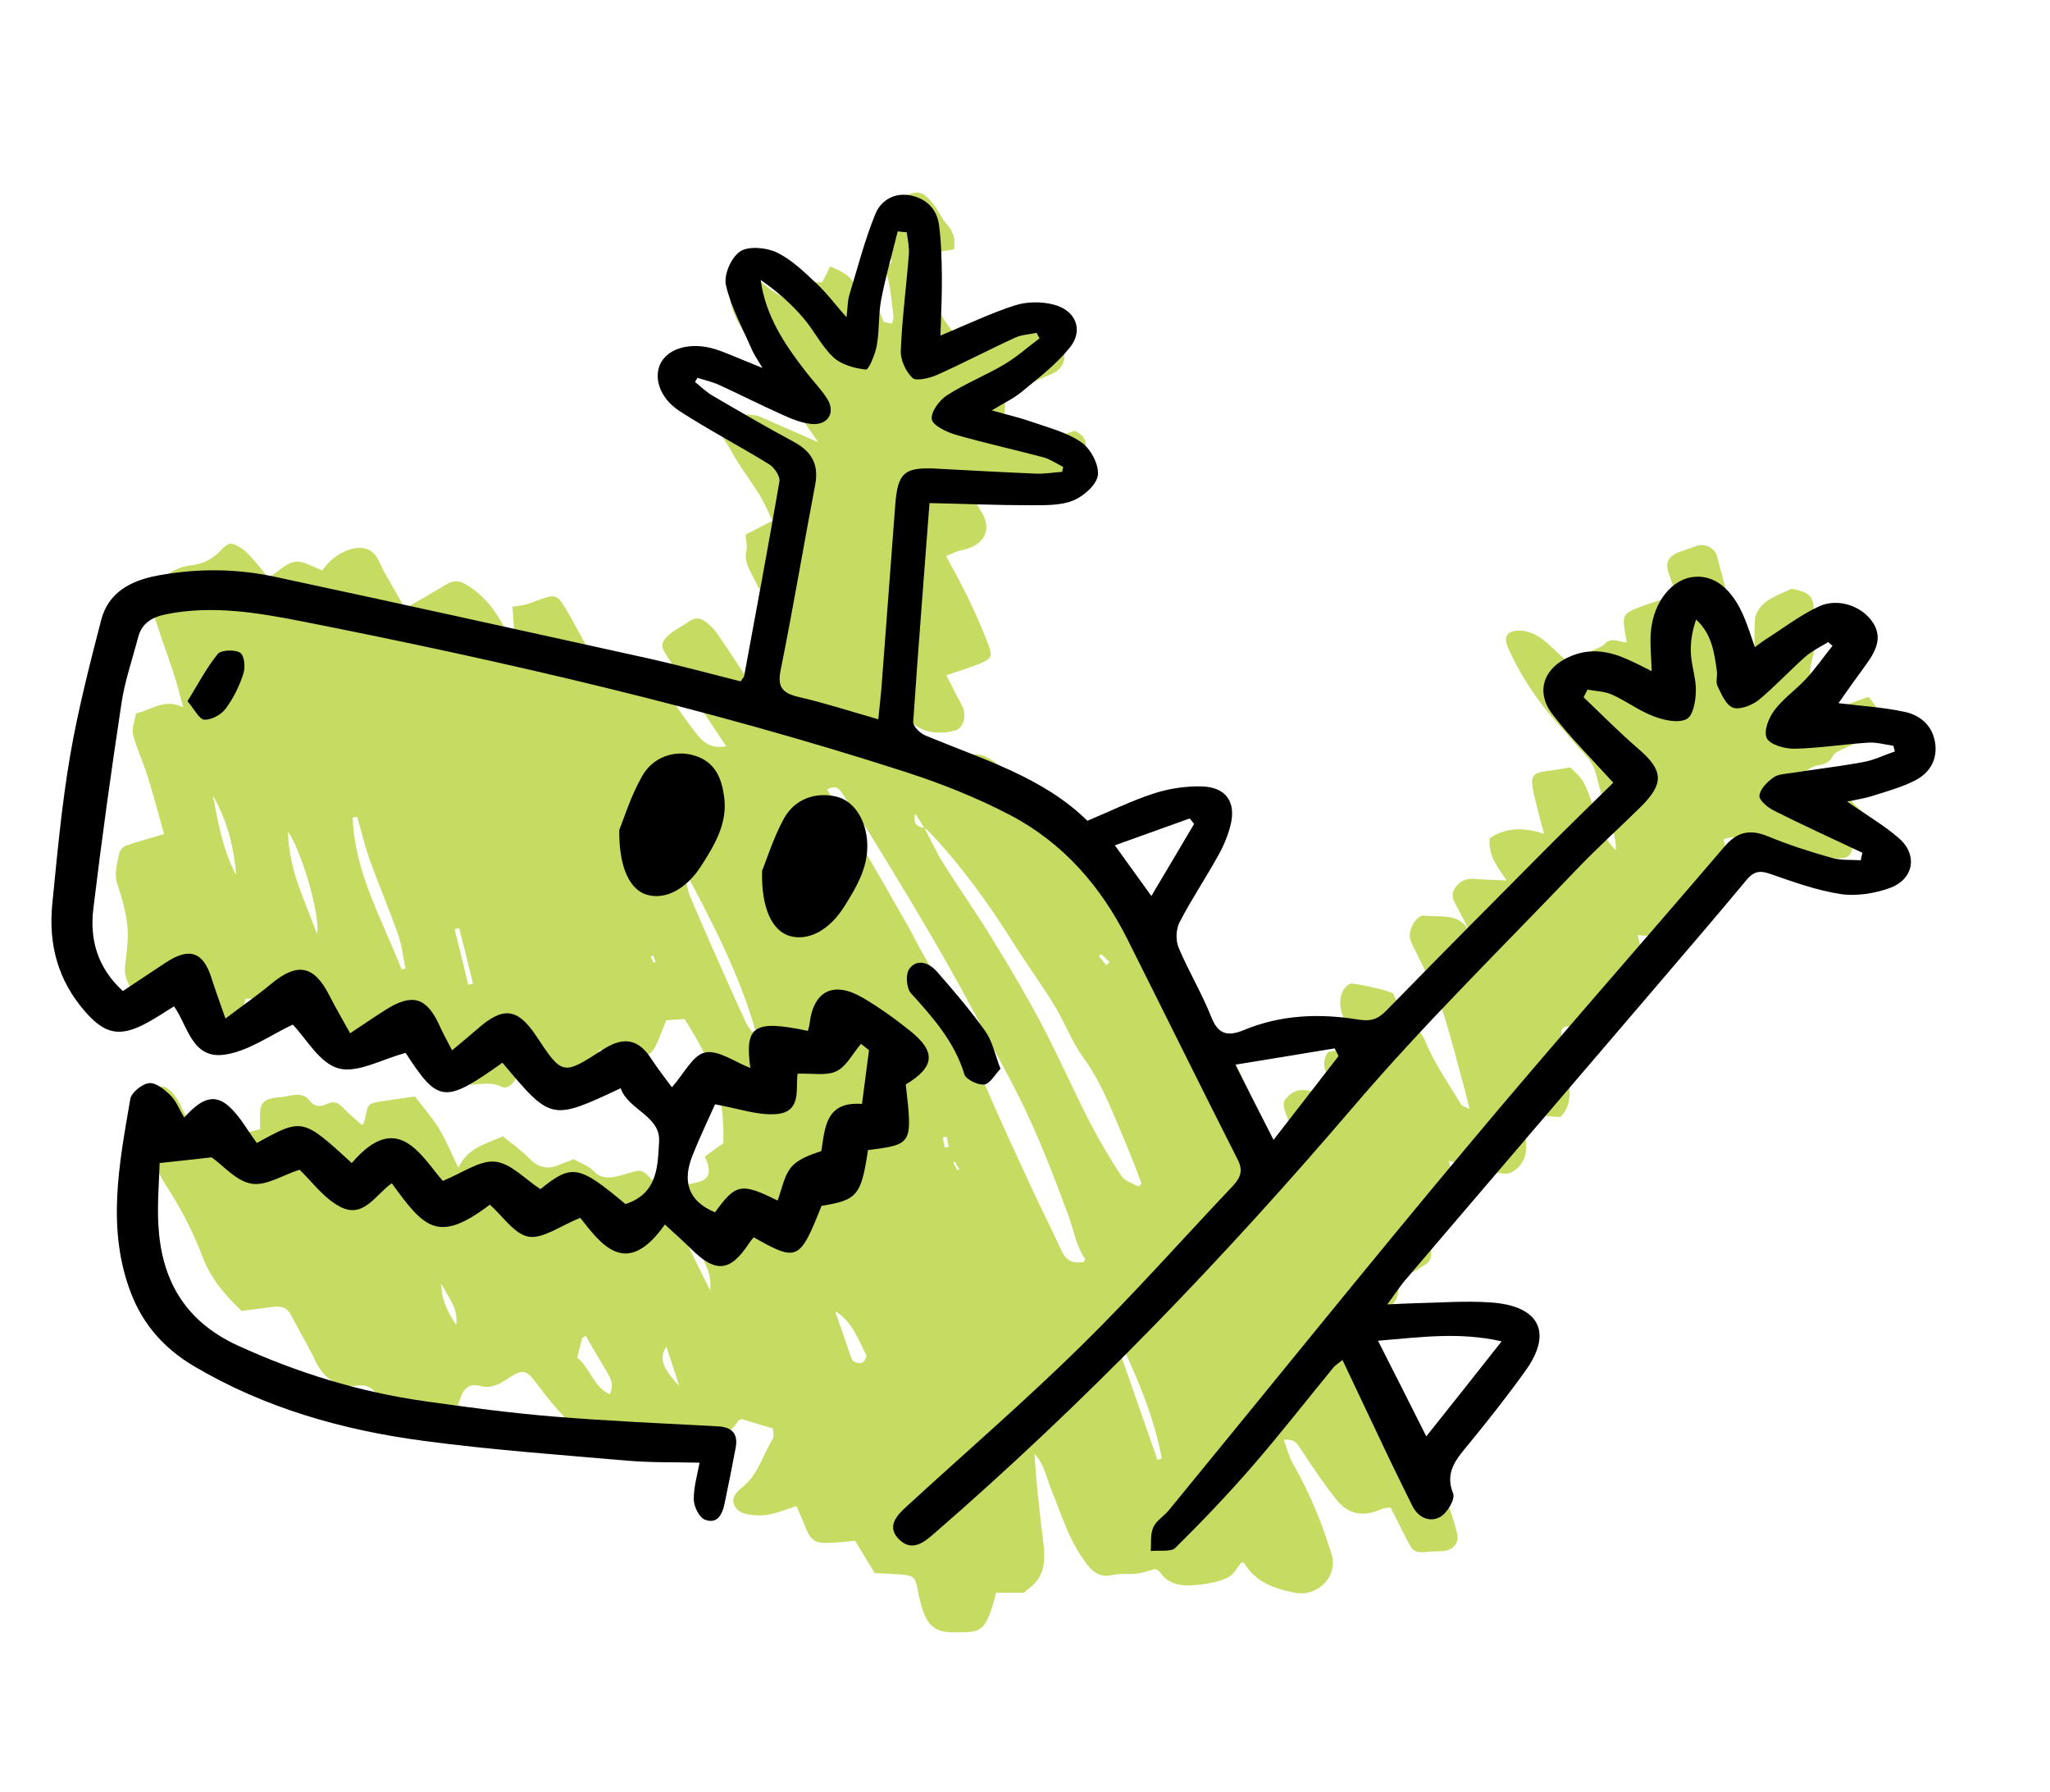 <?xml version="1.0" encoding="UTF-8"?> <svg xmlns="http://www.w3.org/2000/svg" width="381" height="333" viewBox="0 0 381 333" fill="none"> <g clip-path="url(#clip0)"> <path d="M134.982 138.688C131.759 139.272 130.378 137.557 129.112 135.915C127.386 133.726 125.813 131.427 124.279 129.128C122.706 126.72 120.174 125.735 117.643 124.604C115.034 123.436 112.426 122.305 109.894 120.991C109.28 120.699 108.896 119.86 108.551 119.24C107.4 117.197 106.326 115.08 105.099 113.037C103.564 110.519 103.219 110.41 100.342 111.395C99.498 111.687 98.692 112.052 97.849 112.307C97.12 112.526 96.353 112.563 95.24 112.745C95.394 114.715 95.509 116.649 95.662 118.583C95.47 118.656 95.317 118.729 95.125 118.802C94.703 118.145 94.243 117.525 93.897 116.868C92.133 113.511 89.946 110.519 86.456 108.513C85.036 107.71 84 107.965 82.773 108.695C80.394 110.154 78.016 111.505 75.293 113.074C73.95 110.775 72.876 108.841 71.763 106.907C71.648 106.725 71.572 106.542 71.457 106.36C70.382 104.608 70.076 102.127 67.275 101.835C64.782 101.58 61.598 103.441 59.91 105.995C58.222 105.411 56.419 104.171 54.846 104.389C53.197 104.608 51.739 106.214 49.898 107.381C48.977 106.287 48.095 105.119 47.136 104.025C46.407 103.222 45.678 102.383 44.796 101.835C42.916 100.631 42.456 100.777 40.922 102.383C39.464 103.879 37.853 104.791 35.551 105.046C32.482 105.375 30.027 107.199 28.339 109.607C27.764 110.41 27.879 111.906 28.186 112.928C29.375 116.905 30.833 120.772 32.137 124.713C32.828 126.793 33.364 128.909 34.055 131.427C30.488 129.675 28.071 132.011 25.27 132.558C25.079 133.871 24.427 135.294 24.733 136.499C25.424 139.162 26.651 141.68 27.457 144.343C28.569 147.883 29.49 151.459 30.488 154.998C27.879 155.764 25.577 156.384 23.391 157.151C22.854 157.333 22.278 158.026 22.163 158.537C21.78 160.471 21.128 162.368 21.856 164.448C22.739 167.002 23.468 169.702 23.698 172.366C23.928 174.738 23.468 177.219 23.237 179.627C23.046 181.451 23.851 182.874 24.772 184.37C25.616 185.757 26.843 186.45 28.378 186.012C30.756 185.283 32.367 186.487 33.633 187.91C35.398 189.88 37.086 191.303 39.847 189.588C40.001 189.479 40.269 189.515 40.5 189.515C43.223 189.698 44.988 188.566 45.64 185.575C47.673 185.575 49.668 185.611 51.663 185.575C53.12 185.538 53.504 186.523 53.964 187.545C55 189.917 56.266 192.142 58.951 193.2C59.143 193.273 59.296 193.638 59.411 193.638C61.713 193.2 64.168 194.587 66.393 193.054C67.16 192.507 68.081 192.106 69.04 191.595C71.341 193.164 73.835 193.93 76.635 193.529C78.592 193.237 79.742 194.332 80.74 195.718C81.66 197.032 82.773 198.272 83.54 199.659C84.461 201.301 85.88 201.629 87.645 201.556C89.486 201.483 91.251 201.009 93.169 201.921C94.434 202.541 95.585 201.155 96.122 199.951C96.468 199.184 96.583 198.345 96.813 197.542C99.613 198.126 102.298 199.257 104.907 199.075C107.4 198.929 110.009 197.725 111.467 195.061C113.461 195.39 115.418 195.682 117.374 196.083C120.059 196.594 121.057 196.192 122.092 193.857C122.706 192.507 123.205 191.084 123.819 189.588C124.931 189.515 126.159 189.442 127.233 189.369C133.025 198.528 134.598 203.563 134.444 212.429C133.294 213.232 132.181 214.035 130.992 214.911C131.261 215.604 131.567 216.188 131.683 216.808C131.951 218.523 131.299 219.289 129.496 219.727C128.614 219.909 127.77 220.128 126.926 220.347C126.734 220.384 126.581 220.603 126.274 220.858C125.813 222.828 126.581 224.689 127.425 226.55C128.767 229.579 130.148 232.607 131.414 235.636C131.913 236.876 132.143 238.263 131.989 239.795C130.455 236.694 128.882 233.629 127.463 230.527C125.66 226.66 124.241 222.609 121.248 219.326C119.177 217.063 119.215 217.319 116.031 218.231C114.228 218.742 112.042 219.472 110.239 217.538C109.318 216.589 107.822 216.115 106.633 215.421C105.712 215.786 104.869 216.042 104.063 216.407C101.876 217.392 100.073 217.027 98.386 215.275C96.889 213.743 95.087 212.502 93.475 211.152C90.368 212.575 86.954 213.196 85.19 216.99C83.809 214.144 82.85 211.773 81.545 209.656C80.203 207.504 78.515 205.57 77.096 203.745C74.832 204.074 73.106 204.329 71.341 204.585C68.388 205.022 68.388 205.022 67.851 207.868C67.774 208.16 67.697 208.489 67.582 208.781C67.544 208.854 67.429 208.89 67.237 209.036C66.048 207.978 64.82 206.956 63.708 205.789C62.825 204.913 62.02 204.512 60.792 205.132C59.565 205.752 58.414 205.679 57.532 204.512C56.688 203.381 55.498 203.308 54.233 203.526C53.581 203.636 52.928 203.818 52.238 203.855C48.862 204.147 48.21 204.84 48.325 207.905C48.364 208.525 48.325 209.146 48.325 209.839C44.834 210.715 41.228 211.225 38.927 214.801C37.546 212.429 36.395 210.204 34.976 208.087C33.556 206.008 33.211 203.198 30.372 201.848C28.493 202.322 26.268 202.541 25.731 205.022C25.616 205.533 25.386 206.117 25.539 206.591C27.189 211.189 28.071 216.005 30.833 220.238C33.595 224.47 35.896 228.922 37.661 233.592C39.157 237.569 41.88 240.744 44.911 243.59C47.059 243.334 49.054 243.079 51.01 242.824C52.391 242.641 53.427 243.116 54.041 244.283C55.345 246.728 56.688 249.136 57.992 251.581C58.261 252.055 58.452 252.566 58.682 253.04C60.217 256.105 62.634 257.893 66.316 257.492C68.042 257.273 69.117 257.747 69.96 259.061C70.076 259.243 70.229 259.389 70.382 259.572C74.219 263.585 74.602 263.841 80.548 262.491C81.967 262.162 83.348 261.907 84.921 261.578C85.151 260.922 85.42 260.228 85.65 259.572C86.225 257.93 87.338 257.017 89.217 257.528C91.289 258.112 92.823 257.2 94.434 256.142C97.196 254.281 97.849 254.536 99.805 257.163C101.454 259.389 103.219 261.578 105.137 263.585C107.055 265.592 109.817 265.884 112.426 266.249C113.807 266.431 115.264 266.395 116.645 266.431C116.875 266.431 117.144 266.504 117.297 266.395C120.788 264.534 124.049 266.504 127.194 267.27C131.567 268.365 134.79 267.599 137.245 263.987C137.36 263.841 137.628 263.804 137.82 263.695C139.7 264.242 141.541 264.826 143.651 265.446C143.651 266.03 143.92 266.869 143.613 267.416C141.733 270.372 140.966 273.984 138.012 276.319C136.823 277.268 135.749 278.399 136.554 279.859C137.283 281.209 138.703 281.428 140.467 281.574C143.191 281.792 145.339 280.698 148.024 279.859C148.6 281.172 149.098 282.267 149.559 283.434C150.709 286.39 151.4 286.864 154.699 286.682C156.157 286.609 157.576 286.426 158.919 286.317C160.184 288.36 161.374 290.367 162.563 292.301C164.212 292.41 165.67 292.447 167.128 292.556C169.851 292.739 170.12 293.031 170.58 295.512C170.849 296.862 171.117 298.212 171.616 299.526C172.728 302.518 174.301 303.393 177.715 303.32C179.825 303.247 182.05 303.649 183.277 301.35C183.661 300.62 184.006 299.89 184.236 299.124C184.582 298.139 184.812 297.117 185.119 295.95C186.96 295.95 188.61 295.95 190.413 295.95C190.489 295.877 190.643 295.585 190.911 295.402C195.016 292.593 194.133 288.616 193.673 284.711C193.098 279.895 192.522 275.079 192.292 270.189C194.133 272.16 194.479 274.641 195.438 276.94C197.394 281.756 198.89 286.828 202.266 290.987C203.187 292.119 204.568 293.177 206.562 292.702C208.058 292.337 209.669 292.593 211.242 292.41C212.24 292.301 213.237 291.936 214.656 291.571C214.695 291.571 215.308 291.754 215.577 292.155C217.418 294.819 220.257 294.782 223.057 294.454C224.822 294.271 226.625 293.87 228.198 293.14C229.233 292.666 229.847 291.389 230.768 290.294C230.768 290.294 231.151 290.331 231.266 290.513C233.338 293.943 236.79 295.22 240.55 295.95C244.884 296.825 248.721 292.958 247.493 288.871C245.69 282.96 243.35 277.268 240.243 271.868C239.514 270.627 239.207 269.168 238.593 267.562C240.626 267.343 241.087 268.256 241.777 269.314C243.887 272.525 246.035 275.736 248.452 278.764C250.6 281.464 253.554 281.938 256.776 280.406C257.16 280.224 257.658 280.26 258.426 280.114C259.346 281.938 260.305 283.836 261.264 285.697C262.76 288.616 262.76 288.616 266.29 288.287C266.827 288.251 267.402 288.287 267.977 288.251C269.972 288.141 271.276 286.791 270.816 284.93C270.202 282.486 269.397 280.005 268.361 277.669C265.484 271.138 262.492 264.643 259.461 258.185C258.771 256.725 258.004 255.302 257.083 253.989C254.628 250.45 253.592 247.385 253.324 242.276C253.631 242.349 253.938 242.386 254.206 242.459C258.848 243.736 259.998 242.094 259.96 238.372C259.96 237.423 259.73 236.511 259.577 235.198C260.842 235.672 261.801 236.037 262.684 236.365C263.374 235.964 263.988 235.563 264.64 235.161C265.676 234.541 266.098 233.848 265.983 232.534C265.753 230.126 265.906 227.718 265.906 225.273C267.018 225.127 268.284 225.237 269.243 224.762C270.701 224.069 271.085 221.953 270.509 220.274C270.049 218.924 269.742 217.538 269.243 215.713C271.046 216.151 272.235 216.443 273.386 216.699C275.381 217.173 277.376 217.793 279.371 218.085C281.289 218.377 283.437 216.151 283.59 213.889C283.667 212.612 283.552 211.335 283.59 210.058C283.59 209.146 283.705 208.197 283.782 207.139C286.007 207.285 288.002 207.431 289.996 207.577C291.684 205.898 291.876 203.782 291.646 201.666C291.301 198.747 290.649 195.864 290.227 192.982C289.958 190.938 290.457 190.537 292.605 190.792C294.101 190.975 295.597 191.486 297.055 191.413C299.625 191.267 300.776 189.807 300.546 187.435C300.43 186.268 300.2 185.137 300.047 184.079C300.315 183.86 300.507 183.604 300.661 183.604C304.228 183.75 305.532 181.743 305.187 177.766C305.072 176.526 304.727 175.321 304.382 173.752C307.067 174.154 309.177 173.643 311.325 172.658C314.048 171.417 312.744 168.863 313.742 167.002C315.314 167.002 316.849 167.075 318.383 167.002C320.992 166.856 322.181 165.543 321.759 163.098C321.375 160.69 320.8 158.355 320.34 155.983C322.143 155.29 323.754 155.363 325.096 157.041C325.365 157.406 326.247 157.37 326.861 157.443C329.508 157.734 332.193 156.895 334.686 159.048C335.761 159.997 338.292 159.559 340.172 159.486C341.783 159.413 343.97 160.106 344.277 157.479C344.315 157.26 344.967 157.078 345.389 157.005C346.655 156.676 347.921 156.421 349.34 156.092C348.957 154.596 348.688 153.429 348.496 152.663C346.962 151.386 345.581 150.473 344.545 149.342C343.548 148.248 342.857 146.934 342.128 145.839C340.402 146.423 338.753 147.518 337.487 147.226C336.413 146.971 335.837 145 334.878 143.65C336.106 143.03 336.911 142.337 337.832 142.227C339.175 142.045 340.095 141.607 340.709 140.403C340.978 139.892 341.706 139.564 342.282 139.272C344.2 138.396 346.195 137.63 348.113 136.718C349.647 135.988 350.299 134.2 349.532 132.704C348.957 131.609 348.113 130.624 347.307 129.493C346.271 129.858 345.427 130.113 344.622 130.442C339.75 132.375 336.029 129.748 336.413 124.64C336.528 123.071 337.065 121.612 337.41 120.116C337.947 117.853 337.103 115.336 337.065 112.891C337.026 110.702 335.761 110.009 333.766 109.571C333.459 109.498 333.075 109.352 332.845 109.461C330.428 110.629 327.666 111.359 326.439 114.022C326.209 114.497 326.17 115.044 326.132 115.518C326.094 116.832 326.055 118.145 326.094 119.495C326.132 120.809 325.173 120.955 323.945 121.393C323.639 120.371 323.332 119.495 323.102 118.62C321.759 113.475 320.455 108.33 319.074 103.222C318.69 101.835 316.887 100.96 315.468 101.397C314.432 101.726 313.435 102.127 312.437 102.456C310.021 103.258 309.368 104.499 310.212 106.761C311.171 109.388 311.171 109.388 310.865 110.775C308.448 111.578 306.261 112.198 304.151 113.037C301.811 113.949 301.543 114.57 301.927 116.941C302.042 117.671 302.157 118.364 302.349 119.386C300.852 119.349 299.51 118.291 298.244 119.641C297.4 120.517 295.674 120.699 295.022 121.612C294.331 122.56 294.485 124.02 294.216 125.589C292.336 123.874 290.303 122.086 288.347 120.225C286.736 118.693 285.048 117.343 282.67 117.197C280.253 117.051 279.294 118.182 280.253 120.335C282.133 124.494 284.511 128.398 287.426 132.011C288.884 133.835 290.495 135.55 292.03 137.338C292.72 138.141 293.372 138.943 294.101 139.71C295.329 140.95 296.249 142.227 296.671 143.979C297.477 147.481 298.743 150.875 299.778 154.305C300.124 155.472 300.354 156.713 300.315 157.99C298.321 156.092 297.4 153.684 296.556 151.276C295.904 149.379 295.367 147.408 294.446 145.621C293.794 144.343 292.567 143.358 291.876 142.592C289.958 142.884 288.577 143.176 287.196 143.322C285.316 143.541 284.549 144.125 284.779 145.912C285.048 147.883 285.662 149.817 286.122 151.75C286.352 152.736 286.659 153.721 286.966 154.925C283.168 153.721 279.946 153.721 276.877 155.764C276.532 158.829 278.258 161.091 280.023 163.609C277.913 163.499 275.995 163.499 274.115 163.317C272.466 163.171 271.315 163.718 270.433 164.995C269.397 166.455 270.356 167.659 270.97 168.863C271.66 170.25 272.504 171.527 273.041 173.096C271.238 169.483 267.671 170.542 264.794 170.14C263.259 169.921 261.61 172.804 262.108 174.555C262.377 175.467 262.876 176.307 263.297 177.182C264.832 180.466 266.673 183.641 267.824 187.034C269.55 192.069 270.778 197.251 272.197 202.359C272.504 203.453 272.734 204.548 273.118 206.081C272.351 205.679 271.737 205.57 271.545 205.241C269.32 201.483 266.712 197.834 265.062 193.857C263.604 190.354 260.229 188.165 258.963 184.662C258.771 184.188 251.444 182.546 250.945 182.801C249.181 183.604 248.567 186.268 249.564 188.785C250.293 190.646 251.06 192.507 251.866 194.514C249.91 194.879 248.299 195.207 246.841 195.499C244.846 198.163 247.57 200.461 247.301 202.979C244.501 203.928 241.662 200.607 238.747 204.475C238.056 205.752 239.591 207.796 239.974 209.912C240.358 212.028 242.583 213.707 241.547 216.37C240.473 216.188 239.399 216.042 238.325 215.859C236.292 211.663 234.335 207.54 232.341 203.417C230.921 200.461 229.617 197.397 228.006 194.55C225.359 189.917 222.559 185.319 219.643 180.831C213.851 172.001 206.792 164.083 199.657 156.202C195.936 152.115 192.331 147.992 188.073 144.38C187.152 143.614 186.308 142.738 185.387 142.008C182.165 139.454 180.094 139.527 177.14 142.446C175.452 142.008 174.531 140.658 173.572 139.418C172.498 138.031 171.501 136.645 169.353 136.718C168.892 136.754 168.24 136.389 167.972 136.024C166.936 134.601 166.015 133.069 164.749 131.135C167.281 132.85 169.122 134.346 171.194 135.404C173.112 136.353 175.375 136.28 177.447 135.769C178.943 135.404 179.633 133.251 179.019 131.646C178.597 130.551 177.945 129.566 177.408 128.508C176.91 127.486 176.411 126.464 175.874 125.479C178.137 124.713 180.094 124.129 181.973 123.363C184.275 122.414 184.505 122.049 183.699 119.824C182.587 116.868 181.283 113.949 179.902 111.067C178.713 108.586 177.332 106.177 175.836 103.331C176.948 102.893 177.869 102.383 178.904 102.2C182.971 101.361 184.582 98.332 182.203 94.793C181.858 94.282 181.59 93.662 181.053 92.64C184.275 93.698 187.075 93.881 190.067 93.115C191.87 92.64 194.018 93.261 195.975 93.516C198.698 93.881 199.849 91.765 201.46 90.451C201.882 90.123 201.729 89.065 201.729 88.371C201.729 86.802 201.384 85.16 201.69 83.628C202.074 81.804 201.384 80.818 199.696 80.052C198.66 80.454 197.317 80.709 196.435 81.402C194.709 82.789 193.366 82.606 191.717 81.256C191.218 80.855 190.067 81.037 189.262 81.074C187.075 81.22 186.193 80.636 186.308 78.666C186.423 77.243 187.113 75.929 186.615 74.433C186.193 73.156 186.193 71.769 186.039 70.383C188.226 68.778 189.492 70.675 190.873 71.478C192.522 70.748 194.018 70.127 195.514 69.471C197.509 68.558 198.238 66.917 197.624 64.8C197.432 64.107 197.394 63.341 197.126 62.648C196.934 62.1 196.55 61.188 196.167 61.188C193.174 61.006 192.024 58.196 189.607 57.174C187.19 57.758 184.505 57.868 182.51 59.911C182.012 60.422 180.554 60.02 179.633 60.276C178.713 60.531 177.869 61.079 176.986 61.48C174.57 58.634 171.386 52.322 170.427 48.49C171.501 48.016 172.498 47.432 173.611 47.067C174.723 46.702 175.912 46.593 177.293 46.338C177.638 44.696 177.293 43.163 175.951 41.631C174.8 40.354 174.186 38.639 173.035 37.398C172.076 36.376 171.232 35.209 168.931 36.121C163.982 38.055 162.141 41.302 164.289 45.827C164.711 46.702 165.21 47.542 165.747 48.527C165.478 49.22 164.442 49.658 164.826 51.008C165.555 53.526 165.708 56.189 166.054 58.78C166.092 59.181 165.9 59.583 165.785 60.13C165.133 59.984 164.251 59.947 164.174 59.728C163.292 56.481 160.184 54.803 158.42 52.212C157.422 50.789 155.926 50.242 154.277 49.512C153.74 50.607 153.279 51.555 152.781 52.468C150.556 52.504 149.597 51.811 150.287 56.919C146.835 56.153 143.843 54.584 141.273 52.212C139.316 53.088 137.513 53.927 135.595 54.803C135.864 58.524 138.089 61.407 139.93 64.29C143.728 70.201 147.794 75.966 152.052 82.168C148.062 80.417 144.61 78.921 141.158 77.389C140.007 76.878 135.672 76.878 133.869 77.389C132.833 79.906 134.79 81.731 135.825 83.664C137.36 86.547 139.431 89.174 141.158 91.947C142.078 93.48 142.769 95.122 143.574 96.763C141.963 97.603 140.199 98.478 138.549 99.354C138.626 100.558 138.933 101.434 138.741 102.2C138.281 103.915 138.971 105.302 139.738 106.761C141.695 110.556 143.651 114.351 145.722 118.401C144.725 118.401 144.073 118.291 143.498 118.401C141.158 118.875 140.16 120.517 141.081 122.633C142.002 124.677 143.191 126.574 144.188 128.581C144.763 129.748 145.224 130.952 145.607 132.157C145.799 132.777 145.646 133.47 145.646 134.638C142.922 132.886 142.04 130.515 140.659 128.581C138.127 125.114 135.864 121.466 133.409 117.89C132.795 117.014 132.028 116.175 131.184 115.555C130.263 114.861 129.189 114.642 128.115 115.445C126.887 116.321 125.43 116.978 124.317 117.963C122.668 119.459 122.821 120.262 124.049 122.049C127.463 127.413 131.069 132.85 134.982 138.688ZM171.769 153.83C172.038 154.013 172.306 154.195 172.536 154.414C178.559 160.726 183.584 167.696 188.188 174.993C190.681 178.97 193.481 182.765 195.936 186.779C197.893 189.953 199.159 193.529 201.345 196.521C203.647 199.695 205.258 203.089 206.754 206.591C208.135 209.802 209.478 213.013 210.782 216.261C211.281 217.501 211.703 218.742 212.163 219.982C211.971 220.165 211.779 220.311 211.588 220.493C210.513 219.873 209.056 219.472 208.442 218.559C206.332 215.348 204.376 212.065 202.611 208.671C199.542 202.687 196.857 196.557 193.75 190.646C190.911 185.246 187.804 179.955 184.582 174.738C181.59 169.812 178.252 165.105 175.183 160.216C173.917 158.172 172.92 155.947 171.808 153.83C170.542 153.648 169.621 153.21 170.081 151.203C170.849 152.298 171.309 153.064 171.769 153.83ZM153.701 146.715C154.891 146.058 155.658 146.131 156.348 147.189C158.113 149.853 160.108 152.407 161.796 155.144C165.977 161.967 170.12 168.79 174.148 175.723C177.216 181.014 180.132 186.414 183.009 191.814C185.886 197.178 188.878 202.468 191.372 207.978C194.057 213.852 196.358 219.873 198.583 225.93C199.581 228.593 199.964 231.476 201.652 233.921C201.729 234.03 201.537 234.286 201.46 234.468C199.427 234.906 198.123 234.249 197.279 232.388C195.323 228.119 193.174 223.923 191.218 219.654C188.149 212.94 184.965 206.299 182.242 199.476C179.173 191.777 175.682 184.297 171.462 177.109C170.427 175.358 169.583 173.534 168.585 171.782C165.363 166.127 162.102 160.471 158.803 154.815C157.192 152.079 155.428 149.415 153.701 146.715ZM140.39 191.486C140.199 191.595 139.968 191.668 139.777 191.777C139.393 191.194 138.894 190.646 138.626 189.99C137.552 187.691 136.478 185.356 135.442 182.984C133.025 177.547 130.57 172.111 128.268 166.601C127.616 165.068 127.54 163.281 127.194 161.639C132.373 171.381 137.437 181.05 140.39 191.486ZM65.549 151.896C65.817 151.86 66.086 151.823 66.393 151.787C67.16 154.524 67.812 157.26 68.771 159.924C70.421 164.521 72.377 169.046 73.988 173.643C74.717 175.686 74.909 177.876 75.369 179.992C75.139 180.028 74.909 180.101 74.64 180.138C71.034 170.906 65.894 162.113 65.549 151.896ZM58.951 173.57C57.8 170.542 56.534 167.55 55.46 164.485C54.386 161.456 53.657 158.391 53.504 154.524C55.92 157.807 59.526 169.812 58.951 173.57ZM108.858 248.224C113.423 256.361 114.382 256.361 113.346 259.097C110.201 257.638 109.702 254.171 107.285 252.31C107.592 251.033 107.861 249.902 108.168 248.771C108.168 248.662 108.436 248.552 108.858 248.224ZM207.867 250.523C208.135 250.45 208.404 250.377 208.672 250.304C211.779 256.981 214.58 263.768 215.922 271.029C215.654 271.102 215.385 271.211 215.117 271.284C212.7 264.351 210.283 257.455 207.867 250.523ZM155.274 243.882C155.313 243.882 155.428 243.736 155.466 243.772C158.42 245.743 159.494 248.881 160.99 251.763C161.143 252.092 160.645 253.077 160.223 253.223C159.762 253.405 158.727 253.186 158.497 252.821C157.96 251.946 157.729 250.887 157.384 249.902C156.694 247.968 156.041 246.035 155.274 243.882ZM39.541 147.81C42.226 152.407 43.453 157.406 43.914 162.624C41.382 157.99 40.576 152.882 39.541 147.81ZM87.913 182.801C87.606 182.874 87.338 182.947 87.031 182.984C86.187 179.554 85.343 176.088 84.499 172.658C84.768 172.585 85.075 172.548 85.343 172.475C86.225 175.905 87.069 179.335 87.913 182.801ZM84.806 246.217C83.041 243.59 81.967 241.255 82.044 238.518C83.08 240.853 85.19 242.86 84.806 246.217ZM126.235 257.528C123.051 254.208 122.438 252.237 123.857 250.231C124.624 252.566 125.315 254.719 126.235 257.528ZM176.334 213.086C176.104 213.159 175.835 213.196 175.605 213.269C175.49 212.648 175.337 211.992 175.222 211.371C175.452 211.335 175.72 211.298 175.951 211.262C176.066 211.846 176.181 212.466 176.334 213.086ZM206.217 178.788C206.025 178.97 205.833 179.153 205.603 179.372C205.143 178.788 204.683 178.24 204.222 177.657C204.376 177.547 204.529 177.401 204.683 177.292C205.181 177.766 205.718 178.277 206.217 178.788ZM121.862 178.715C121.709 178.751 121.594 178.824 121.44 178.861C121.287 178.496 121.095 178.095 120.942 177.73C121.095 177.657 121.248 177.62 121.402 177.547C121.555 177.912 121.709 178.313 121.862 178.715ZM178.291 217.282C178.175 217.355 178.06 217.392 177.945 217.465C177.677 216.99 177.408 216.516 177.14 216.042C177.255 216.005 177.37 215.932 177.485 215.896C177.715 216.334 177.984 216.808 178.291 217.282Z" fill="#C5DB61"></path> <path d="M172.749 93.484C179.424 93.63 185.446 93.885 191.469 93.885C194.154 93.885 197.108 93.958 199.448 93.01C201.443 92.207 203.859 90.018 204.051 88.266C204.243 86.296 202.709 83.377 200.944 82.173C198.259 80.312 194.73 79.436 191.507 78.305C189.436 77.575 187.288 77.101 184.334 76.262C186.52 74.912 188.362 74.073 189.858 72.832C193.003 70.241 196.341 67.687 198.834 64.586C201.443 61.338 199.947 57.653 195.804 56.595C193.579 56.011 190.817 56.048 188.63 56.741C183.989 58.237 179.577 60.39 174.782 62.36C174.897 58.565 175.089 54.917 175.051 51.268C175.012 48.093 174.936 44.919 174.514 41.781C174.13 39.008 172.365 37.001 169.373 36.344C166.228 35.651 163.696 37.293 162.699 39.738C160.704 44.627 159.4 49.735 157.865 54.771C157.52 55.865 157.558 57.106 157.328 58.967C155.218 56.559 153.607 54.406 151.689 52.618C149.426 50.502 147.086 48.203 144.324 46.889C142.406 45.977 139.03 45.685 137.534 46.743C135.846 47.911 134.465 51.122 134.926 53.019C135.885 57.179 138.071 61.083 139.797 65.097C140.181 65.936 140.718 66.702 141.715 68.38C139.03 67.286 137.189 66.52 135.309 65.753C134.504 65.425 133.698 65.133 132.892 64.878C128.634 63.564 124.53 64.549 122.919 67.249C121.346 69.95 122.497 73.927 126.333 76.408C131.742 79.911 137.496 82.903 142.981 86.296C143.94 86.916 145.014 88.485 144.861 89.47C142.789 101.548 140.526 113.589 138.301 125.63C138.263 125.849 138.033 126.031 137.649 126.615C131.857 125.155 125.949 123.55 120.003 122.236C97.025 117.165 74.047 112.093 51.031 107.167C43.858 105.634 36.608 105.598 29.319 106.948C24.14 107.897 20.113 110.195 18.808 115.194C16.66 123.513 14.512 131.869 13.054 140.298C11.481 149.456 10.637 158.724 9.717 167.992C8.988 175.399 10.714 182.222 15.931 188.097C19.537 192.183 22.299 192.767 27.248 190.103C28.974 189.191 30.547 188.097 32.349 187.002C34.92 190.651 35.687 196.854 41.748 195.978C46.236 195.321 50.341 192.293 54.407 190.395C56.9 192.95 59.355 197.547 62.923 198.532C66.414 199.481 71.017 196.817 75.39 195.65C81.451 204.99 82.602 205.136 93.381 197.474C102.434 208.274 102.434 208.274 115.362 202.217C116.704 206.231 122.765 207.326 122.497 212.106C122.228 216.63 122.305 221.775 116.244 223.745C107.536 216.448 106.27 216.265 100.439 220.972C97.562 219.111 94.954 216.156 92 215.864C89.161 215.572 85.978 217.944 82.295 219.44C78.19 214.733 73.894 206.158 65.378 216.119C56.21 207.727 56.21 207.727 47.732 212.397C45.968 210.026 44.548 207.289 42.323 205.392C39.254 202.801 36.684 205.027 34.229 207.654C33.309 206.122 32.772 204.626 31.736 203.604C30.662 202.509 29.012 201.159 27.746 201.269C26.442 201.378 24.409 203.02 24.217 204.224C22.146 216.302 19.729 228.452 24.409 240.456C26.634 246.149 30.508 250.564 35.955 253.811C49.113 261.619 63.613 265.742 78.766 267.749C91.348 269.428 104.084 270.34 116.743 271.435C121.001 271.799 125.335 271.69 130.015 271.799C129.632 273.952 128.903 276.324 128.941 278.696C128.98 280.009 129.977 282.052 131.089 282.417C133.391 283.257 134.273 281.286 134.657 279.425C135.386 275.959 136.076 272.493 136.728 269.026C137.189 266.618 136.23 265.195 133.468 265.049C123.264 264.502 113.022 264.064 102.856 263.225C94.877 262.568 86.898 261.51 78.957 260.379C66.797 258.664 55.212 255.088 44.088 249.98C34.153 245.382 29.971 237.574 29.434 227.613C29.204 223.563 29.588 219.476 29.664 216.119C33.5 215.718 36.377 215.389 39.331 215.061C41.518 216.594 43.896 219.476 46.735 219.95C49.42 220.425 52.566 218.345 55.673 217.36C57.859 219.403 60.123 222.651 63.306 224.292C67.641 226.482 69.866 221.884 72.82 219.877C78.881 228.27 81.451 231.116 91.041 223.855C93.458 225.971 95.568 229.328 98.253 229.802C100.9 230.24 104.122 227.795 107.843 226.299C111.717 231.225 116.397 237.72 123.571 227.54C125.374 229.218 126.87 230.495 128.289 231.918C132.969 236.625 135.693 236.406 139.222 231.006C139.49 230.605 139.797 230.276 140.066 229.912C148.198 234.509 148.62 234.29 152.686 224.073C159.323 223.015 160.052 222.14 161.318 213.711C169.603 212.653 169.603 212.653 168.338 201.524C173.746 198.24 174.053 195.467 169.066 191.49C166.343 189.301 163.427 187.221 160.397 185.433C154.95 182.222 151.19 184.083 150.462 190.213C150.423 190.651 150.27 191.089 150.155 191.563C140.143 189.447 138.378 190.614 139.452 198.459C136.613 197.365 133.506 195.066 131.051 195.577C128.75 196.051 127.138 199.517 124.875 202.035C123.954 200.758 122.42 198.86 121.116 196.854C118.737 193.132 116.014 192.512 112.178 194.956C104.544 199.882 104.544 199.882 99.634 192.475C96.181 187.294 93.496 187.002 88.74 191.198C87.32 192.439 85.862 193.643 84.021 195.175C83.024 193.241 82.218 191.818 81.566 190.322C79.226 185.324 76.579 184.557 71.707 187.622C69.674 188.899 67.68 190.286 65.071 192.001C63.69 189.483 62.386 187.294 61.235 185.032C58.396 179.376 55.289 178.756 50.379 182.842C47.886 184.922 45.239 186.747 41.901 189.264C40.866 186.272 40.022 184.01 39.293 181.711C37.758 176.858 35.188 175.983 30.815 178.865C28.207 180.58 25.598 182.332 22.836 184.156C18.041 179.777 16.66 174.487 17.351 168.831C18.885 156.097 20.65 143.399 22.568 130.738C23.181 126.578 24.601 122.528 25.675 118.405C26.365 115.815 28.207 114.683 30.892 114.136C39.485 112.421 47.886 113.844 56.248 115.486C94.148 122.966 131.703 131.65 168.376 143.472C175.012 145.625 181.61 148.252 187.748 151.463C197.683 156.681 204.627 164.781 209.498 174.45C216.365 188.133 223.116 201.852 230.06 215.535C231.057 217.506 230.558 218.819 229.216 220.279C219.779 230.24 210.688 240.529 200.906 250.126C190.433 260.415 179.27 270.048 168.414 280.009C166.535 281.724 164.77 283.767 167.11 286.066C169.45 288.365 171.637 286.686 173.516 285.044C201.826 260.525 227.528 233.743 251.695 205.465C264.699 190.249 279.123 176.129 293.009 161.57C296.845 157.556 300.988 153.835 304.901 149.967C309.351 145.552 309.159 143.18 304.479 139.13C300.95 136.102 297.689 132.781 294.313 129.57C294.544 129.096 294.812 128.622 295.042 128.147C296.538 128.439 298.188 128.439 299.569 129.06C302.254 130.264 304.632 132.088 307.356 133.11C309.236 133.839 311.921 134.423 313.455 133.621C314.683 133 315.143 130.264 315.182 128.439C315.258 126.141 314.376 123.805 314.261 121.47C314.146 119.39 314.491 117.274 315.22 115.121C318.212 117.858 318.596 121.324 319.094 124.718C319.209 125.63 318.826 126.724 319.209 127.491C319.938 128.987 320.782 131.03 322.087 131.504C323.352 131.942 325.616 131.066 326.843 130.081C329.912 127.564 332.597 124.608 335.589 121.981C336.817 120.923 338.351 120.193 339.771 119.317C340.039 119.536 340.308 119.792 340.576 120.011C338.927 122.054 337.431 124.243 335.628 126.177C333.748 128.22 331.37 129.826 329.759 132.015C328.685 133.438 327.726 135.956 328.378 137.196C328.991 138.4 331.753 139.167 333.595 139.13C338.16 139.021 342.686 138.291 347.213 137.999C348.747 137.89 350.32 138.364 351.893 138.583C351.969 138.948 352.084 139.276 352.161 139.641C350.205 140.298 348.325 141.246 346.292 141.611C341.919 142.414 337.507 142.925 333.096 143.618C331.868 143.801 330.449 143.837 329.567 144.494C328.416 145.333 327.112 146.647 326.997 147.851C326.92 148.726 328.531 150.04 329.682 150.624C335.129 153.36 340.653 155.878 346.139 158.469C346.023 158.943 345.908 159.381 345.832 159.855C344.029 159.746 342.149 159.892 340.461 159.417C336.433 158.286 332.444 157.009 328.569 155.404C325.155 154.017 322.815 154.601 320.514 157.301C304.671 175.837 288.521 194.117 272.908 212.799C254.112 235.239 235.775 258.044 217.209 280.666C216.288 281.761 214.869 282.6 214.332 283.84C213.756 285.154 213.987 286.759 213.871 288.219C215.406 288.036 217.592 288.438 218.436 287.635C223.385 282.746 228.218 277.674 232.783 272.42C237.962 266.436 242.834 260.196 247.859 254.066C248.127 253.738 248.549 253.483 249.508 252.716C252.539 259.102 255.378 265.159 258.255 271.179C259.636 274.062 261.055 276.908 262.474 279.79C263.548 281.943 265.62 282.965 267.615 281.906C268.957 281.177 270.492 278.623 270.07 277.528C268.42 273.441 270.798 270.997 273.062 268.224C276.706 263.772 280.274 259.248 283.611 254.577C288.598 247.572 286.066 242.646 277.09 242.025C272.448 241.697 267.73 242.062 263.011 242.171C261.554 242.208 260.058 242.281 257.833 242.39C259.29 240.42 260.288 238.851 261.515 237.464C277.205 219.075 292.971 200.648 308.737 182.222C314.031 176.019 319.363 169.816 324.58 163.54C325.884 161.971 326.958 161.68 328.953 162.373C333.249 163.869 337.584 165.438 342.034 166.131C344.911 166.569 348.248 166.058 351.049 165.073C355.652 163.504 356.534 158.906 352.928 155.769C350.128 153.324 346.829 151.427 343.3 148.945C345.026 148.58 346.369 148.398 347.673 147.997C350.358 147.157 353.12 146.391 355.614 145.187C358.452 143.837 360.063 141.429 359.68 138.254C359.296 135.08 357.148 133 354.118 132.307C350.166 131.431 346.1 131.212 341.689 130.665C343.377 128.257 345.103 125.812 346.906 123.367C348.747 120.813 350.013 118.186 347.788 115.267C345.793 112.604 341.612 111.108 338.16 112.64C334.554 114.282 331.37 116.8 327.994 118.916C327.495 119.244 327.035 119.609 326.153 120.266C325.462 118.296 324.925 116.581 324.235 114.902C321.971 109.356 318.519 106.656 314.491 107.24C310.693 107.787 307.433 111.764 306.857 117.019C306.589 119.427 306.896 121.871 306.972 124.718C305.361 123.915 303.98 123.185 302.561 122.565C299.185 121.032 295.771 120.412 292.165 121.835C286.987 123.878 285.222 128.403 288.521 132.708C291.82 137.05 295.771 140.955 299.837 145.443C296.27 148.945 292.319 152.777 288.444 156.644C278.164 166.97 267.883 177.333 257.679 187.768C256.106 189.374 254.879 189.848 252.347 189.447C245.212 188.279 238.039 188.571 231.249 191.381C228.18 192.658 226.415 192.256 225.111 188.972C223.385 184.594 220.891 180.471 219.05 176.092C218.475 174.706 218.551 172.662 219.242 171.349C221.467 167.043 224.229 162.957 226.569 158.688C227.528 156.936 228.295 155.039 228.755 153.105C229.714 148.945 227.758 146.245 223.347 146.136C220.354 146.063 217.17 146.537 214.332 147.486C210.266 148.799 206.391 150.733 202.095 152.521C193.886 144.421 182.646 141.1 172.02 136.685C171.023 136.284 169.68 134.971 169.719 134.168C170.639 120.704 171.713 107.203 172.749 93.484ZM166.842 42.985C167.417 43.058 167.954 43.131 168.529 43.168C168.683 44.518 169.028 45.904 168.913 47.254C168.453 53.238 167.647 59.186 167.417 65.17C167.34 66.885 168.338 69.037 169.603 70.241C170.256 70.862 172.787 70.278 174.168 69.658C179.079 67.468 183.835 64.951 188.707 62.725C189.896 62.178 191.316 62.141 192.658 61.849C192.85 62.178 193.003 62.542 193.195 62.871C191.009 64.513 188.976 66.337 186.636 67.724C183.183 69.767 179.347 71.3 176.01 73.452C174.59 74.365 173.018 76.481 173.171 77.867C173.286 78.998 175.818 80.239 177.506 80.75C182.915 82.319 188.477 83.523 193.924 84.982C195.228 85.347 196.379 86.15 197.607 86.77C197.53 87.062 197.453 87.391 197.415 87.683C195.765 87.792 194.116 88.084 192.466 88.011C186.405 87.755 180.383 87.427 174.322 87.099C168.069 86.734 166.842 87.755 166.381 93.885C165.537 104.905 164.732 115.924 163.888 126.943C163.734 129.096 163.466 131.285 163.236 133.657C157.98 132.161 153.3 130.629 148.505 129.534C145.36 128.804 144.439 127.637 145.091 124.499C147.393 113.078 149.311 101.584 151.497 90.127C152.226 86.296 150.884 83.888 147.393 82.027C142.329 79.327 137.381 76.408 132.432 73.525C131.243 72.832 130.246 71.847 129.171 70.971C129.325 70.716 129.478 70.46 129.632 70.205C130.974 70.643 132.355 70.935 133.621 71.519C137.534 73.306 141.332 75.24 145.245 76.992C147.009 77.794 148.889 78.597 150.768 78.779C153.876 79.071 155.333 76.7 153.761 74.146C152.648 72.358 151.075 70.789 149.771 69.074C145.82 64.002 142.291 58.711 141.37 52.034C144.362 54.077 146.971 56.376 149.234 59.003C151.267 61.338 152.648 64.294 154.873 66.374C156.331 67.76 158.824 68.454 160.934 68.672C161.471 68.709 162.699 65.753 162.967 64.112C163.466 61.338 163.236 58.456 163.773 55.683C164.578 51.45 165.806 47.218 166.842 42.985ZM161.509 195.139C161.049 198.751 160.627 201.816 160.205 205.136C153.415 204.626 153.339 209.588 152.648 213.893C150.462 214.623 148.198 215.426 146.971 216.995C145.666 218.637 145.321 221.009 144.516 223.088C137.764 219.731 136.728 219.95 132.892 225.278C127.675 223.125 126.87 219.294 128.711 214.696C130.054 211.303 131.665 207.982 132.892 205.209C137.227 205.976 140.718 207.253 144.094 207.034C149.157 206.742 147.815 202.217 148.237 199.517C150.884 199.408 153.53 199.955 155.41 199.079C157.29 198.204 158.402 195.869 160.013 193.971C160.435 194.3 161.279 194.956 161.509 195.139ZM265.083 266.91C261.976 260.707 259.137 255.125 256.106 249.141C264.009 248.484 271.22 247.462 279.084 249.25C274.328 255.307 269.955 260.78 265.083 266.91ZM236.696 211.814C234.164 206.851 232.093 202.801 229.599 197.839C236.274 196.744 242.182 195.796 248.051 194.81C248.281 195.285 248.549 195.759 248.78 196.233C244.905 201.232 241.031 206.231 236.696 211.814ZM221.122 152.083C221.39 152.412 221.659 152.777 221.927 153.105C219.357 157.483 216.749 161.826 213.987 166.496C211.57 163.139 209.537 160.329 207.197 157.082C212.184 155.294 216.633 153.689 221.122 152.083Z" fill="black"></path> <path d="M115.093 154.237C115.016 161.279 117.088 165.292 120.157 166.241C123.571 167.299 127.522 165.292 130.361 160.841C132.854 156.937 135.271 152.923 134.58 148.034C134.12 144.64 132.931 141.575 129.095 140.408C125.412 139.277 121.346 140.627 119.313 144.276C117.203 147.997 115.937 152.157 115.093 154.237Z" fill="black"></path> <path d="M141.639 161.79C141.447 168.905 143.595 173.028 146.817 173.94C150.27 174.889 154.144 172.882 156.944 168.394C159.361 164.563 161.624 160.659 161.126 155.915C160.704 151.902 158.517 148.764 155.448 148.034C151.651 147.122 147.738 148.399 145.705 152.084C143.71 155.733 142.482 159.783 141.639 161.79Z" fill="black"></path> <path d="M185.945 198.606C184.909 195.906 184.449 193.497 183.106 191.6C180.344 187.732 177.237 184.084 174.091 180.508C172.71 178.939 170.486 178.063 169.028 179.997C168.261 180.982 168.452 183.609 169.296 184.558C173.439 189.119 177.429 193.643 179.232 199.627C179.5 200.576 181.764 201.671 182.914 201.525C184.027 201.379 184.909 199.664 185.945 198.606Z" fill="black"></path> <path d="M34.843 130.301C36.147 131.797 36.991 133.658 37.989 133.731C39.293 133.804 41.134 132.782 41.94 131.687C43.397 129.717 44.51 127.455 45.239 125.156C45.622 123.952 45.431 121.836 44.625 121.288C43.704 120.668 41.096 120.777 40.482 121.507C38.372 124.098 36.838 127.09 34.843 130.301Z" fill="black"></path> <rect x="-0.5" y="0.5" width="689.489" height="655.778" transform="matrix(-1 0 0 1 443.489 -161)" stroke="black"></rect> </g> <defs> <clipPath id="clip0"> <rect width="381" height="333" fill="white"></rect> </clipPath> </defs> </svg> 
